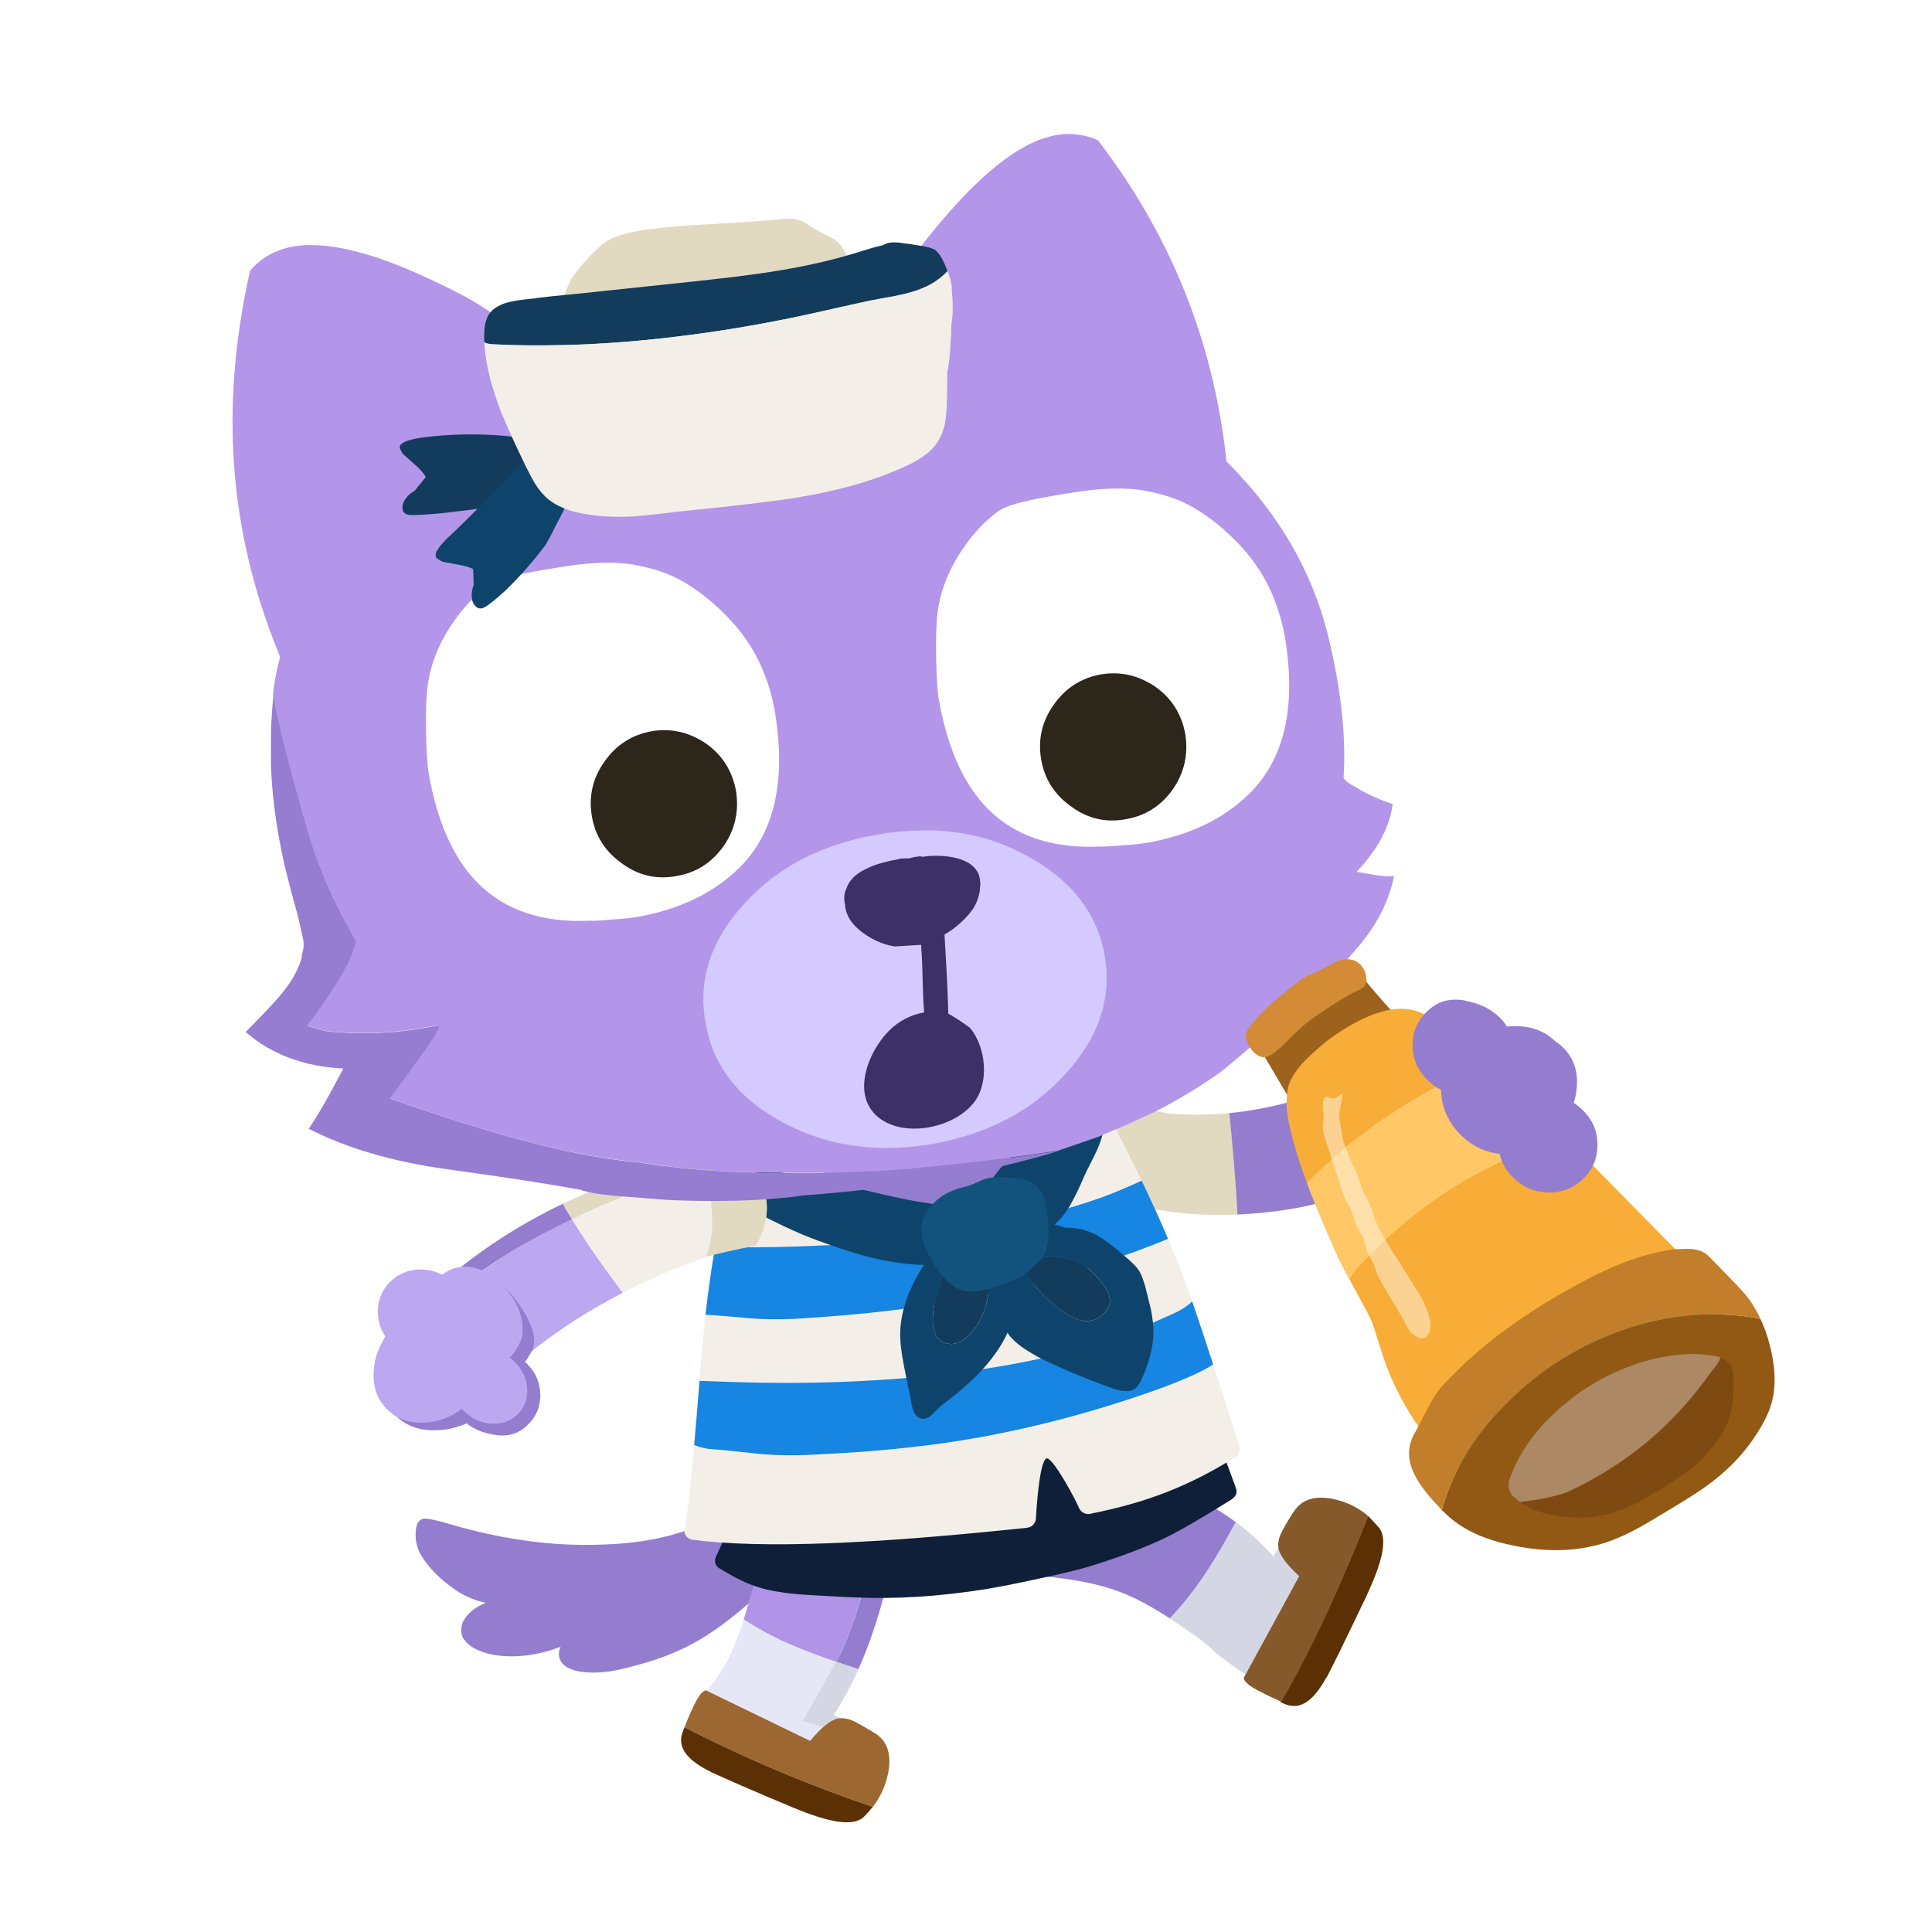 <svg fill="none" height="200" viewBox="0 0 200 200" width="200" xmlns="http://www.w3.org/2000/svg" xmlns:xlink="http://www.w3.org/1999/xlink"><rect x="0" y="0" width="200" height="200" fill="#333333" stroke="none"/><clipPath id="a"><path d="m0 0h200v200h-200z"/></clipPath><g clip-path="url(#a)"><path d="m0 0h200v200h-200z" fill="#fff"/><path d="m75.422 156.358c1.507-1.197 2.788-2.121 3.771-2.733 1.847-1.123 3.219-1.311 4.115-.575.792.664.922 1.862.405 3.606-.245.812-.769 2.03-1.589 3.626-1.432 2.833-4.159 5.666-8.165 8.484-2.059 1.438-4.359 2.538-6.935 3.298-1.476.445-2.644.735-3.505.888-1.363.235-2.555.254-3.557.078-1.234-.236-1.947-.753-2.081-1.565-.064-.366-.012-.696.157-.993-1.161.448-2.338.75-3.577.903-1.278.141-2.467.115-3.55-.103-1.2-.251-2.058-.665-2.612-1.233l-.17-.222c-.165-.146-.275-.352-.331-.621-.055-.309-.081-.615-.003-.913.008-.058.036-.157.083-.271.021-.09.053-.17.122-.251.404-.75 1.155-1.37 2.291-1.844-1.265-.257-2.452-.793-3.52-1.6-1.081-.785-1.961-1.628-2.627-2.513-.888-1.153-1.121-1.956-1.123-3.014.021-.873.233-1.608 1.058-1.587.549.049 1.235.215 2.346.531 1.885.567 3.728 1.002 5.528 1.35 3.958.74 7.471.972 11.082.781 2.26-.092 4.384-.412 6.39-.934 2.224-.593 4.191-1.449 6.01-2.519l-.006-.035-.013-.018z" fill="#947dcf"/><path d="m120.981 115.277c-1.132-.174-4.626-1.045-6.672-1.668-2.697 1.733-4.092 4.037-3.946 7.024.045.642.138 1.297.329 2.004 1.55.623 5.081 1.672 6.688 2.082 0 0-.006.001-.01.002 0 .006 0 .012.004.017 3.508.844 7.129 1.165 10.739.989-.186-3.563-.51-7.037-.84-10.502-2.062.195-4.166.218-6.289.05z" fill="#e1dac1"/><path d="m146.941 113.799c-1.128-2.197-3.624-3.311-6.461-3.075-2.263 2.312-8.292 4.036-13.216 4.5.329 3.466.653 6.941.84 10.504 6.72-.323 13.914-1.818 18.405-6.816.883-1.751 1.549-2.948.432-5.113z" fill="#947dcf"/><path d="m151.115 115.545c.251-1.611-.043-3.092-.865-4.447-.831-1.372-1.95-2.285-3.378-2.664-1.44-.413-2.591-.352-3.459.204-.358.224-.744.511-1.093.885-.201.192-.488.484-.838.888-.72.726-.931 1.931-.549 3.612.302 1.346.796 2.588 1.5 3.677 1.084 1.688 2.406 2.481 3.928 2.403.916-.048 1.788-.346 2.569-.92 1.198-.879 1.92-2.108 2.196-3.642 0 0-.005.004-.009.005z" fill="#947dcf"/><path d="m148.37 119.6c1.695-1.123 2.683-2.404 3.007-3.887.315-1.506.094-2.847-.625-4.038-.735-1.205-1.761-1.949-3.125-2.233-1.364-.283-2.654-.037-3.843.761-.801.539-1.419 1.189-1.874 1.989-.878 2.253-.381 4.582 1.565 6.998 1.551 1.379 3.209 1.527 4.904.405 0 0-.005.004-.009.005z" fill="#947dcf"/><path d="m78.195 163.503c.49-1.637.893-3.286 1.204-4.966.168-.857.296-1.713.412-2.579.084-.602-.113-1.615.221-2.143.326-.528 1.408-.673 2.008-.799 1.466-.325 2.989-.384 4.482-.212 1.571.176 3.016.585 4.36 1.212-.099 4.05-.742 8.054-1.942 12.006-.541 1.77-1.178 3.484-1.902 5.138-.139.254-.299.56-.475.879-3.276-1.1-6.517-2.372-9.575-4.395.44-1.4.812-2.818 1.204-4.133z" fill="#b194e8"/><path d="m72.325 176.259c.637-.88 1.282-1.764 1.925-2.645 1.259-1.731 2.075-3.838 2.738-5.964 3.057 2.025 6.298 3.294 9.573 4.394-1.251 2.268-3.236 5.692-3.476 6.164 1.954.489 6.085 1.642 7.282 3.82-.029.497-.113 1.034-.274 1.623-.324 1.217-.984 2.083-1.96 2.616-.673.349-1.458.454-2.385.314-.692-.09-1.499-.34-2.418-.74-2.469-1.051-4.732-2.36-6.801-3.933-1.511-1.144-2.868-2.381-4.061-3.739-.159-.233-.27-.458-.345-.652-.19-.444-.127-.864.182-1.266l.02-.003-.001.008z" fill="#e5e7f6"/><path d="m86.565 172.041c.771.257 1.531.507 2.3.752.783-1.742 1.477-3.655 2.102-5.726 1.192-3.95 1.776-7.953 1.747-11.986-.592-.405-1.191-.762-1.819-1.065-.099 4.05-.742 8.055-1.942 12.006-.541 1.771-1.178 3.485-1.911 5.141-.139.253-.299.56-.477.87l.008.001-.007.007zm.474-.848c-.106.238-.222.478-.318.706.115-.24.223-.469.318-.706z" fill="#947dcf"/><path d="m88.868 172.795c-.774 1.74-1.635 3.326-2.565 4.747-.06-.008-.06-.008 0 0 1.673.76 3.326 1.12 3.916 3.097.115.403.166.866.133 1.374-1.199-2.187-5.33-3.339-7.282-3.82.249-.474 2.234-3.898 3.476-6.165.77.257 1.539.505 2.299.752l.008.001.012.013z" fill="#d4d6e3"/><path d="m73.551 183.4.036.041c1.871.847 3.798 1.691 5.789 2.531l2.788 1.176c1.875.77 3.357 1.237 4.511 1.417 1.308.198 2.214.031 2.744-.477.343-.341.65-.704.936-1.053-6.714-2.265-13.211-5.017-19.493-8.235-.208.484-.297.822-.333 1.03-.196 1.306.815 2.5 3.022 3.573z" fill="#5b3004"/><path d="m90.552 179.413c-.647-.412-2.057-1.241-2.483-1.369-.49-.179-.971-.216-1.353-.134l-.008-.001c-.777.181-1.715.955-2.846 2.307l-10.788-5.234c-.358.068-.747.552-1.204 1.483-.295.635-.604 1.292-.857 1.944-.058.144-.107.285-.149.397 6.306 3.234 12.779 5.971 19.493 8.237.845-1.082 1.351-2.289 1.608-3.615.325-1.907-.134-3.245-1.412-4.018z" fill="#9c6730"/><path d="m127.919 157.554c1.445 1.072 2.781 2.295 3.883 3.56.259-.484 2.141-3.227 2.675-3.6 1.02-.718 2.956-.69 4.087-.476 2.268.429 2.947 2.859 2.622 5.032-.228 1.442-6.927 12.909-7.212 13.012-1.009.376-3.776-.935-5.426-2.003-.593-.373-1.427-.994-2.516-1.849-.001.009-.327-.272-.462-.368.001-.008.019-.017.028-.027-.172-.153-.405-.357-.697-.599-.814-.668-1.351-1.068-1.589-1.169-.762-.555-1.501-1.074-2.211-1.532 2.819-2.891 4.925-6.425 6.825-9.968l-.019-.003.009-.007z" fill="#d4d6e3"/><path d="m102.932 156.517c.089-.937.349-1.773.765-2.502.584-1.004 1.345-1.73 2.264-2.201 2.193-.429 4.402-.421 6.599.063 3.829.788 6.531 1.296 10.271 2.786 1.719.691 3.481 1.706 5.088 2.902-1.9 3.544-4.015 7.067-6.827 9.966-1.912-1.252-3.659-2.176-5.204-2.757-2.52-.94-5.749-1.511-9.712-1.707-.038-.002-.074-.029-.109-.059-.028-.02-.073-.04-.12-.068-.741-.416-1.354-.957-1.832-1.651-.472-.666-.818-1.43-1.014-2.263-.195-.815-.24-1.643-.146-2.487l-.009-.001-.017-.019z" fill="#947dcf"/><path d="m100.086 111.613c1.428-.116 2.598-.124 3.57-.025 1.612.136 3.003.583 4.163 1.313.59.401 1.191.969 1.769 1.653.376.497.826 1.149 1.338 1.976.119.239.265.491.439.762.714 1.262 1.428 2.553 2.111 3.878.163.36.34.732.528 1.109.218.555.474 1.119.745 1.672.082.249.174.479.322.739.431 1.015.805 2.065 1.207 3.128.311.829.608 1.715.915 2.609.089.35.204.726.344 1.13.168.699.354 1.414.555 2.159.216.89.45 1.79.681 2.738.11.524.209 1.046.373 1.607.192 1.035.352 1.987.493 2.92.302 2.087.431 3.923.429 5.534-.023.646-.044 1.256-.109 1.863-.274 2.376-.884 4.443-1.885 6.249-1.26 2.125-3.064 3.932-5.455 5.465-2.221 1.382-4.759 2.457-7.633 3.225-.709.168-1.361.31-1.989.46-.496.056-.981.141-1.46.216-.274.029-.513.085-.751.112-1.172.125-2.29.198-3.384.224-2.676.038-5.221-.264-7.618-.909-.931-.241-1.789-.535-2.607-.87-.81-.338-1.592-.699-2.318-1.079-.753-.409-1.443-.814-2.055-1.252-.939-.614-1.753-1.28-2.479-1.959-1.124-1.03-2.035-2.108-2.771-3.27-.996-1.581-1.738-3.364-2.198-5.355-.082-.312-.168-.634-.205-.927-.121-.441-.199-.871-.221-1.302-.04-.12-.057-.228-.06-.329l.006-.218c-.042-.084-.049-.157-.039-.212-.056-.514-.11-1.041-.126-1.597-.015-.12-.029-.247-.024-.375-.041-.394-.046-.804-.032-1.23-.032-.138-.035-.265-.005-.409-.028-.211-.03-.429-.005-.627-.019-1.332.032-2.786.123-4.405l.291-7.166c.079-2.292.239-4.009.468-5.104.041-.4.137-.768.249-1.12.305-1.393.772-2.58 1.401-3.57.371-.679.859-1.318 1.444-1.91.895-1.065 1.957-1.993 3.247-2.807 2.167-1.439 4.88-2.533 8.155-3.291.295-.082.57-.155.892-.206.175-.038.349-.088.533-.109.359-.06.718-.131 1.094-.191.339-.054.698-.133 1.054-.165.221-.047.441-.066.642-.107l1.504-.188c.13-.031.294-.054.439-.049.944-.132 1.927-.245 3.004-.309.312-.035.623-.051.922-.051l-.017-.019-.007-.029z" fill="#b194e8"/><path d="m137.279 173.704.046-.036c.94-1.828 1.871-3.722 2.794-5.661l1.304-2.718c.856-1.831 1.4-3.299 1.635-4.435.258-1.293.14-2.209-.344-2.753-.334-.354-.771-.873-1.098-1.17-2.583 6.59-5.539 13.153-9.076 19.266.475.229.808.334 1.021.367 1.295.258 2.54-.705 3.724-2.887l-.002.019-.007.01z" fill="#5b3004"/><path d="m141.62 156.931c-1.04-.89-2.223-1.45-3.555-1.746-1.896-.397-3.252.003-4.094 1.239-.503.707-1.29 2.116-1.427 2.462-.202.477-.266.947-.196 1.351l-.008-.001c.136.77.863 1.743 2.158 2.924l-5.752 10.548c.053.365.524.779 1.429 1.266.622.319 1.271.655 1.915.937.137.06.467.229.579.224l-.001.008c3.537-6.138 6.379-12.615 8.954-19.211z" fill="#855929"/><path d="m80.754 142.566c-1.578 6.329-3.825 12.548-6.66 18.63-.087.215-.123.428-.025.684.081.193.215.386.469.512 1.127.683 2.128 1.23 2.93 1.543.979.39 2.074.723 3.319.871.775.159 2.012.261 3.719.351 1.885.122 3.115.169 3.706.196 4.334.216 8.973-.063 13.956-.865 1.205-.207 2.97-.537 5.295-1.052 2.562-.534 4.262-.968 5.168-1.236 3.264-.989 5.886-2.008 7.872-2.939 1.598-.78 3.89-2.107 6.935-4.005.489-.328.681-.709.504-1.213-2.31-6.198-4.399-12.525-6.328-18.973-.08-.246-.285-.423-.53-.559-.307-.109-.604-.182-.884-.089-5.726 1.463-11.17 2.736-16.403 3.827-9.389 1.989-16.672 3.133-21.877 3.495-.238-.017-.462.057-.673.24-.211.182-.314.351-.455.573l-.017-.002-.018.011z" fill="#0f1f3a"/><path d="m112.945 156.695c-.252.071-.525.046-.76-.076-.252-.123-.405-.321-.503-.555-.357-.852-2.354-4.602-3.194-5.069-.836-.463-1.211 5.247-1.25 6.224-.007.228-.125.464-.318.66-.165.172-.391.255-.657.282-16.099 1.692-27.239 2.16-34.527 1.242-.291-.037-.525-.166-.696-.375-.154-.191-.223-.432-.169-.696.384-1.995.935-7.637 1.658-16.964.678-8.574 1.8-15.253 3.383-20.04.997-3.036 2.997-5.372 5.946-6.959 2.731-1.48 6.959-2.666 12.729-3.584 5.6-.879 10.041-.899 13.345-.062 3.302.837 5.677 2.608 7.121 5.29 3.608 6.781 6.428 13.113 8.464 18.996 1.275 3.717 2.857 8.632 4.789 14.731.1.198.074.393-.013.611-.079.219-.218.391-.444.516-4.872 3.04-9.247 4.688-14.892 5.821l-.002.017-.007-.01z" fill="#f3efe8"/><path d="m77.289 136.438c1.906.175 4.023.181 6.343.004 2.326-.179 6.355-.405 12.036-1.248 5.701-.845 11.652-2.242 17.776-4.229 1.495-.483 2.839-.949 4.044-1.388 1.301-.474 2.439-.919 3.423-1.334-.827-1.96-1.739-3.971-2.724-6.02-1.757.801-3.105 1.359-4.016 1.685-6.768 2.437-16.261 4.328-28.301 4.988-3.516.187-7.324.266-11.416.202-.145-.002-.284-.003-.42-.007-.382 2.134-.713 4.47-.997 7.008 1.089.06 2.505.177 4.257.337z" fill="#1785e2"/><path d="m78.095 150.45c1.895.212 4.007.259 6.324.127 2.323-.135 6.344-.284 12.025-1.017 5.703-.736 11.668-2.023 17.821-3.891 1.499-.457 2.854-.893 4.064-1.31 3.667-1.257 6.069-2.321 7.253-3.115-.766-2.355-1.454-4.435-2.07-6.231-.035-.1-.072-.2-.106-.299-.416.449-1.082.886-2.009 1.299-2.912 1.328-5.025 2.183-6.295 2.611-6.802 2.31-16.318 4.016-28.336 4.444-3.51.12-7.308.122-11.384-.021-1.217-.04-2.2-.076-2.967-.105-.197 2.51-.382 4.717-.553 6.643.536.215 1.111.382 1.73.426 1.118.075 2.616.227 4.506.439z" fill="#1785e2"/><path d="m87.78 111.643c1.305-.994 2.88-1.537 4.449-1.962 2.52-.683 5.109-1.102 7.71-1.248 3.556-.199 5.6.844 7.496 3.913 1.442 2.335 1.724 5.303 1.125 8.006-.938 4.228-3.675 8.661-8.39 8.692-.942.007-1.862-.258-2.763-.535-2.461-.753-4.888-1.616-7.274-2.58-1.286-.52-2.6-1.099-3.533-2.137-2.669-2.965-1.941-9.771 1.181-12.152z" fill="#947dcf"/><path d="m111.156 115.791c-.379.102-.751.194-1.123.28-.055.04-.12.071-.188.096-.704.344-1.359.723-2.003 1.143-1.273.861-2.305 1.644-3.226 2.52-.919.881-1.651 1.765-2.238 2.748-.725 1.215-.778 2.365-3.7 2.24-3.312-.153-6.64-1.043-9.611-1.713-2.939-.661-5.707-1.261-8.675-1.825-1.643-.305-3.962-1.143-5.651-1.111-5.131.076 1.836 4.589 3.373 5.255 2.128 1.079 4.21 2.162 6.658 3.039 3.299 1.169 6.12 2.197 10.28 2.466.332.021.678.001 1.019-.022 3.499-.228 6.535-1.039 9.614-2.155.035-.012.071-.027.106-.039.208-.076.408-.157.603-.238.054-.023.109-.044.163-.068.222-.097.435-.195.636-.298.914-.463 1.721-1.037 2.36-1.701.327-.321.817-.909 1.289-1.745.628-1.112 1.031-2.061 1.383-2.868.729-1.65 1.831-3.268 1.998-4.929.032-.334.009-.606-.058-.818-.297-.864-1.189-.722-3.014-.257z" fill="#0e446b"/><path d="m102.688 126.843c-.188-.264-.39-.428-.608-.492-.395-.116-.806.038-1.236.46-.125.146-.285.347-.482.595-.17.017-.335.038-.488.06-.568.03-1.139.255-1.713.67-.716.525-1.481 1.354-2.294 2.488-1.703 2.497-2.597 4.925-2.679 7.286-.017.979.118 2.168.404 3.567.155.753.389 1.912.705 3.486.104.637.219 1.06.348 1.267.263.484.618.698 1.064.638.225-.03.437-.136.642-.317.046-.03.219-.201.522-.508.206-.231.614-.578 1.226-1.044 2.174-1.642 3.843-3.299 5.002-4.966.483-.676.883-1.368 1.199-2.073.137.227.297.435.486.616.576.634 1.58 1.323 3.009 2.068 2.388 1.165 4.904 2.21 7.552 3.132.941.3 1.637.312 2.093.03.241-.153.492-.495.754-1.026.785-1.791 1.189-3.386 1.21-4.781.006-.71-.078-1.515-.253-2.421-.107-.461-.305-1.253-.588-2.375-.218-.76-.424-1.296-.623-1.613-.247-.398-.653-.834-1.214-1.301-1.003-.873-1.803-1.519-2.404-1.938-.92-.634-1.84-1.025-2.758-1.174-.404-.053-.817-.078-1.241-.077-.213-.081-.431-.145-.656-.197l-1.489-.433c-.563-.18-1.048-.27-1.455-.276-.595.021-1.182.222-1.76.603-.405.235-.674.483-.811.739-.064.121-.12.295-.161.522-.37-.219-.628-.403-.778-.557-.052-.034-.224-.253-.52-.654zm-4.032 3.462c.055-.06.592-.619 1.604-1.679.807.51 1.393 1.344 1.761 2.499.495 1.574.413 3.182-.249 4.824-.394.984-.925 1.779-1.594 2.386-.82.743-1.628.966-2.421.67-.878-.329-1.273-1.258-1.181-2.79.072-1.232.399-2.579.987-4.041.287-.718.653-1.339 1.093-1.869zm9.165 3.565c-1.21-1.292-2.037-2.546-2.478-3.761.683.044 1.422.031 2.219-.045 1.468-.081 2.748.079 3.842.49.682.253 1.451.856 2.31 1.806 1.025 1.142 1.387 2.092 1.081 2.85-.203.505-.58.914-1.129 1.226-.676.38-1.367.435-2.075.17-1.176-.44-2.433-1.352-3.77-2.739z" fill="#0e446b"/><path d="m105.339 130.108c.441 1.214 1.268 2.467 2.478 3.759 1.334 1.386 2.591 2.298 3.77 2.739.71.265 1.402.207 2.074-.17.548-.312.926-.722 1.129-1.227.303-.757-.055-1.709-1.081-2.848-.859-.95-1.628-1.553-2.31-1.806-1.091-.407-2.373-.571-3.841-.49-.797.073-1.536.089-2.219.045zm-5.079-1.483c-1.012 1.059-1.546 1.619-1.604 1.679-.441.53-.804 1.154-1.093 1.868-.588 1.461-.915 2.808-.987 4.04-.092 1.531.3 2.463 1.181 2.789.796.296 1.601.073 2.421-.67.669-.607 1.2-1.402 1.594-2.385.659-1.642.741-3.25.249-4.823-.368-1.155-.954-1.988-1.761-2.498z" fill="#133b5b"/><path d="m108.52 128.018c.018-.46.017-.899-.003-1.318-.022-.199-.037-.402-.049-.61-.064-.876-.183-1.562-.361-2.061-.301-.752-.746-1.296-1.332-1.635-.403-.229-1.026-.379-1.873-.456-.401-.049-.875-.074-1.422-.075-.619-.007-1.118.054-1.498.183-.695.237-1.205.594-1.929.766-1.031.243-2.098.611-2.931 1.3-.41.341-.749.753-1.087 1.162-.607.738-.738 1.885-.576 2.781.093.524.296 1.087.608 1.69.684 1.361 1.407 2.369 2.172 3.028.464.423.966.701 1.502.835.412.098.942.116 1.593.052.783-.141 1.793-.452 3.029-.935.678-.234 1.193-.461 1.543-.678.391-.26.822-.632 1.296-1.116.4-.351.695-.679.877-.988.227-.429.375-1.07.445-1.922z" fill="#11537c"/><path d="m73.076 130.147c.463-1.367.654-2.545.62-3.548s-.082-1.678-.103-1.968c-.024-.331-.275-1.102-.707-2.383-.396-.258-1.737-.144-4.074.394-2.313.531-5.13 1.541-8.452 3.037-.395.181-.778.36-1.156.541 1.585 2.606 3.392 5.12 5.26 7.609 2.702-1.39 5.573-2.62 8.609-3.685z" fill="#f3efe8"/><path d="m59.209 126.223c-2.789 1.327-5.189 2.652-7.21 3.931-2.263 1.468-4.212 2.865-5.818 4.215 1.172 2.306 2.37 3.946 3.637 4.972 1.383 1.036 2.88 1.412 4.526 1.097 3.058-2.512 6.435-4.711 10.124-6.607-1.869-2.488-3.675-5.003-5.26-7.608z" fill="#bca8f0"/><path d="m45.794 132.744.368 1.626c1.605-1.35 3.555-2.77 5.842-4.227 2.017-1.276 4.414-2.571 7.208-3.92-.324-.534-.638-1.073-.942-1.613-4.476 2.127-8.639 4.834-12.476 8.134z" fill="#947dcf"/><path d="m68.835 122.591c2.337-.538 3.689-.656 4.073-.394.433 1.301.695 2.095.707 2.382.01.287.058.97.099 1.976.034 1.003-.149 2.185-.62 3.547 1.171-.315 2.888-.702 5.162-1.164 1.623-2.835 1.505-5.513-.301-7.993-.402-.53-.854-1.045-1.392-1.562-1.651.183-3.276.467-4.868.774l-.001.009c-4.753.963-9.228 2.448-13.43 4.445.306.543.618 1.081.942 1.613.387-.188.78-.374 1.184-.563 3.31-1.539 6.131-2.559 8.444-3.07z" fill="#e1dac1"/><path d="m43.496 136.806c.122 1.633.783 3.039 1.974 4.245 1.187 1.234 2.623 1.907 4.238 2.025 1.64.134 2.862-.157 3.64-.879.334-.292.661-.658.932-1.09.163-.222.398-.589.662-1.052.576-.865.463-2.091-.381-3.667-.669-1.267-1.514-2.378-2.553-3.319-1.575-1.446-3.151-1.97-4.682-1.614-.938.211-1.753.664-2.423 1.369-1.017 1.073-1.48 2.42-1.4 3.966z" fill="#947dcf"/><path d="m45.708 134.957c-1.883.016-3.47.688-4.736 2.001-1.268 1.289-1.887 2.862-1.904 4.681-.002 1.832.518 3.363 1.585 4.595 1.097 1.236 2.531 1.859 4.342 1.825 1.821-.01 3.496-.587 5.07-1.758 1.586-1.157 2.391-2.644 2.451-4.491.003-1.862-.665-3.493-2.009-4.834-1.315-1.318-2.915-1.981-4.789-2.012l-.018-.008z" fill="#947dcf"/><path d="m51.202 148.54c1.357.207 2.478-.106 3.353-.969.92-.842 1.377-1.888 1.379-3.138-.005-1.24-.443-2.312-1.359-3.231-.907-.915-2.002-1.384-3.277-1.407-1.265-.019-2.35.402-3.247 1.265-.859.867-1.318 1.865-1.364 2.984-.039 1.153.355 2.132 1.217 2.949.87.838 1.959 1.348 3.294 1.536z" fill="#947dcf"/><g fill="#bca8f0"><path d="m40.456 139.002c.896.9 1.948 1.372 3.197 1.403 1.273.022 2.361-.359 3.242-1.207.923-.851 1.377-1.889 1.379-3.139.006-1.238-.439-2.3-1.351-3.227-.915-.919-1.994-1.381-3.281-1.419-1.257-.015-2.35.403-3.247 1.265-.859.868-1.305 1.932-1.28 3.171.021 1.228.444 2.282 1.341 3.153z"/><path d="m45.296 135.143c-1.72.174-3.232.918-4.516 2.222-1.26 1.294-1.958 2.765-2.084 4.435-.138 1.675.312 3.034 1.357 4.076 1.059 1.06 2.427 1.504 4.062 1.383 1.669-.125 3.145-.806 4.44-2.064 1.326-1.285 2.078-2.763 2.285-4.459.169-1.701-.288-3.114-1.384-4.208-1.09-1.081-2.492-1.54-4.162-1.385z"/><path d="m45.385 132.31c-1.468 1.409-2.202 2.841-2.183 4.362.031 1.535.575 2.842 1.619 3.884 1.066 1.072 2.344 1.63 3.863 1.642 1.531.029 2.837-.459 3.907-1.492.72-.684 1.199-1.461 1.452-2.332.338-2.395-.829-4.569-3.489-6.574-1.989-1.036-3.717-.885-5.179.505l.008.002z"/><path d="m47.663 140.595c-.708.7-1.032 1.592-.968 2.666.056 1.042.5 1.984 1.29 2.769.805.801 1.734 1.255 2.801 1.337 1.09.074 2.014-.203 2.738-.895.736-.699 1.1-1.583 1.053-2.652-.048-1.066-.469-2.011-1.286-2.827-.828-.821-1.765-1.256-2.866-1.346-1.083-.062-1.973.278-2.755.938l.008.001-.012.007z"/></g><path d="m107.849 14.392c.906-.33 1.788-.51 2.614-.52.939-.015 1.856.135 2.728.457l.473.207c14.214 18.509 17.376 41.371 9.506 68.613l-.861.262-46.765.161c1.933-16.676 5.236-30.016 9.899-40.017 4.138-8.893 7.31-14.745 9.51-17.57 2.185-2.808 4.151-5.072 5.928-6.793 2.124-2.071 4.095-3.521 5.917-4.382.339-.166.646-.282.905-.381l.131-.041z" fill="#b396ea"/><path d="m28.501 26.088c.773-.366 1.653-.586 2.608-.654l.143-.039c.283-.025.608-.028.984-.025 1.981-.005 4.382.479 7.2 1.434 2.356.824 5.091 2.041 8.216 3.635 3.228 1.653 8.559 5.604 15.997 11.871 8.432 7.099 17.011 17.804 25.76 32.053l-42.453 19.761c-.303.081-.602.113-.89.12-19.874-22.595-25.3-43.371-20.183-66.208l.369-.41c.672-.681 1.42-1.194 2.247-1.554l.003.015z" fill="#b396ea"/><path d="m28.051 75.789c.032-1.131.122-2.436.254-3.9.417 2.354 1.225 5.674 2.417 9.995 1.041 3.872 1.85 6.505 2.458 7.907.397 1.099.957 2.408 1.721 3.956.733 1.467 1.401 2.694 1.978 3.665-.258 1.399-1.182 3.267-2.797 5.626-.77 1.207-1.531 2.262-2.279 3.166 1.067.343 1.778.521 2.151.566 3.759.389 7.561.186 11.373-.626l.175.176c-.057.513-1.758 2.968-5.101 7.404 11.046 3.905 19.59 6.11 25.659 6.587 4.239.721 9.111 1.092 14.63 1.115 5.497.094 10.617-.108 15.41-.597 4.337-.421 8.821-.98 13.466-1.682l-.94.293c-1.95.562-4.02 1.094-6.214 1.578l-5.357 1.062c-4.386.763-9.054 1.317-14.015 1.68l-.718.109c-3.634.447-8.016.572-13.129.354l-5.429-.423c-1.689-.147-2.919-.348-3.677-.638-3.803-.686-8.354-1.373-13.645-2.103-5.645-.76-10.486-2.161-14.492-4.209.812-1.146 2.021-3.227 3.589-6.233-4.064-.208-7.434-1.462-10.11-3.78 1.534-1.558 2.66-2.737 3.357-3.53 1.268-1.452 2.078-2.832 2.437-4.128l.038-.409c.16-.494.213-.923.153-1.317s-.261-1.305-.604-2.729c-.708-2.528-1.195-4.454-1.491-5.771-.769-3.611-1.194-6.92-1.273-9.917l.004-3.223-.002-.017z" fill="#967dd1"/><path d="m42.83 45.968c5.128-4.737 10.557-8.241 16.282-10.532 9.392-3.635 18.18-5.279 26.365-4.92 8.047.331 16.791 2.636 26.203 6.888 6.719 3.048 12.288 6.992 16.709 11.849 4.802 5.185 7.927 11.075 9.356 17.661 1.159 5.113 1.6 9.646 1.339 13.615.142.282.591.617 1.387 1.034.974.608 2.207 1.178 3.698 1.674-.299 2.362-1.552 4.699-3.725 7.009 2.503.478 3.79.602 3.886.353-.541 2.751-1.873 5.335-4.016 7.741-2.203 2.55-4.175 4.542-5.892 5.994-1.735 1.554-3.355 2.874-4.876 3.958l-.738.648c-.842.716-1.611 1.369-2.313 1.928-2.077 1.506-4.383 2.912-6.94 4.222l-2.853 1.32c-1.022.421-2.059.849-3.107 1.308l-4.074 1.404c-4.647.702-9.145 1.264-13.465 1.679-4.776.487-9.912.692-15.409.597-5.518-.022-10.39-.394-14.629-1.115-6.069-.477-14.627-2.661-25.658-6.586 3.339-4.433 5.04-6.905 5.1-7.401l-.175-.175c-3.812.811-7.6 1.014-11.372.625-.373-.045-1.086-.239-2.151-.565.75-.902 1.509-1.956 2.279-3.166 1.616-2.358 2.554-4.23 2.797-5.625-.577-.971-1.228-2.198-1.978-3.665-.744-1.533-1.324-2.857-1.721-3.955-.608-1.402-1.415-4.035-2.458-7.906-1.192-4.32-2.002-7.638-2.419-9.995.29-2.881 1.315-6.292 3.048-10.215 2.476-5.661 6.297-10.889 11.482-15.7l.034.012z" fill="#b396ea"/><path d="m80.923 116.131c-4.568-2.482-7.197-5.931-7.906-10.374-.77-4.402.605-8.486 4.092-12.269 3.467-3.796 8.1-6.159 13.873-7.114.632-.13 1.268-.208 1.879-.252 5.001-.553 9.506.278 13.506 2.511 4.568 2.485 7.226 5.91 7.999 10.326.741 4.439-.646 8.543-4.183 12.335-3.502 3.801-8.097 6.174-13.818 7.155-.602.09-1.222.185-1.83.244-4.972.515-9.514-.328-13.611-2.561z" fill="#d4caff"/><path d="m97.137 62.895c.369-2.222 1.3-4.376 2.79-6.447 1.035-1.449 2.175-2.628 3.423-3.54.619-.43 1.842-.832 3.654-1.206 1.148-.241 2.708-.508 4.697-.81 2.707-.393 4.97-.415 6.748-.111 1.336.252 2.467.567 3.387.931 1.578.636 3.144 1.641 4.727 2.998 1.801 1.576 3.23 3.24 4.243 5.016 1.24 2.18 2.041 4.643 2.383 7.397.872 6.549-.385 11.54-3.763 14.938-2.682 2.687-6.275 4.421-10.774 5.203-.554.085-1.375.175-2.497.243-1.135.103-1.895.15-2.282.125-4.965.23-8.86-1.097-11.671-3.963-2.494-2.543-4.179-6.368-5.054-11.475-.109-.74-.197-2.103-.24-4.094-.04-2.395.039-4.119.226-5.204z" fill="#fff"/><path d="m109.101 72.932c1.198-1.709 2.81-2.74 4.852-3.116 2.016-.339 3.895.084 5.656 1.279 1.695 1.206 2.722 2.846 3.1 4.937.312 2.102-.123 3.997-1.317 5.706-1.23 1.714-2.844 2.728-4.86 3.067-2.045.376-3.907-.047-5.607-1.285-1.75-1.23-2.808-2.868-3.15-4.929-.341-2.065.097-3.942 1.326-5.657z" fill="#2d261a"/><path d="m44.332 70.574c.369-2.222 1.3-4.376 2.79-6.447 1.035-1.448 2.175-2.628 3.423-3.539.62-.43 1.842-.832 3.654-1.206 1.149-.241 2.708-.508 4.697-.81 2.707-.393 4.97-.415 6.748-.111 1.336.252 2.467.567 3.388.931 1.577.636 3.143 1.641 4.726 2.997 1.801 1.576 3.23 3.24 4.244 5.016 1.24 2.18 2.041 4.643 2.383 7.397.872 6.548-.385 11.54-3.763 14.938-2.682 2.687-6.275 4.421-10.774 5.203-.554.085-1.375.175-2.497.243-1.134.103-1.894.15-2.282.125-4.964.23-8.86-1.097-11.671-3.963-2.494-2.543-4.179-6.368-5.054-11.475-.109-.74-.197-2.103-.24-4.094-.04-2.395.039-4.119.226-5.204z" fill="#fff"/><path d="m62.593 78.817c1.197-1.709 2.809-2.74 4.851-3.117 2.016-.339 3.895.084 5.656 1.28 1.695 1.206 2.722 2.846 3.1 4.937.312 2.101-.123 3.997-1.318 5.706-1.229 1.714-2.844 2.728-4.859 3.067-2.045.376-3.908-.047-5.608-1.285-1.749-1.23-2.808-2.868-3.149-4.929-.341-2.064.096-3.942 1.325-5.657z" fill="#2d261a"/><path d="m92.041 106.691c1.031-1.023 2.317-1.669 3.625-1.883-.231-3.183-.084-3.816-.315-6.999l-2.725.167c-.983-.149-1.937-.52-2.86-1.114-.886-.564-1.514-1.181-1.891-1.855-.255-.472-.391-.953-.409-1.448-.033-.097-.052-.198-.055-.299-.051-.472.014-.879.193-1.223.258-.856.921-1.542 1.992-2.059.562-.29 1.195-.524 1.898-.701.048-.026.106-.037.173-.03.044-.041.099-.061.169-.057.212-.055.433-.105.667-.146.115-.022.24-.044.373-.066.078-.03.169-.057.269-.072.033-.007.076-.015.124-.022.234-.025.533-.034.89-.029.272-.1.569-.161.888-.186.112-.037.258-.029.44.024 1.233-.169 2.393-.129 3.478.124 1.214.299 1.996.863 2.35 1.694.107.307.164.677.17 1.104-.037.179-.053.37-.05.576-.087.565-.278 1.124-.572 1.676-.492.792-1.241 1.573-2.249 2.337-.287.199-.568.379-.847.547.001.025.01.043.011.067.172 3.166.281 4.426.387 7.992.002.052-.003.098-.005.147.003-.111 2.137 1.298 2.318 1.523 1.564 1.961 1.927 5.456.445 7.516-1.969 2.734-7.199 3.866-9.941 1.714-2.95-2.313-1.091-6.888 1.057-9.017z" fill="#3b3068"/><path d="m57.517 46.783c-.252-.248-.673-.401-1.263-.458-.063-.008-.143-.013-.24-.017.057-.007.103-.02.144-.037.093-.047.158-.117.195-.212.038-.101.027-.187-.031-.256-.046-.053-.146-.1-.295-.136-3.894-.763-7.878-.903-11.956-.422-.969.112-1.7.283-2.196.509-.298.149-.465.312-.494.49-.024.142.028.278.153.406.004.138.11.291.311.463l1.045.927c.572.491.954.921 1.152 1.288.011.021.022.042.03.066-.125.143-.255.305-.387.484-.263.301-.515.61-.758.931l-.011-.002c-.458.259-.817.61-1.075 1.055-.13.229-.192.462-.181.698-.004.262.09.462.279.598.151.103.384.156.702.158.225.007.716-.011 1.475-.055.868-.066 1.368-.108 1.498-.121l4.522-.543c.799-.159 1.558-.329 2.271-.508l2.737-.657c.578-.126 1.012-.269 1.306-.423.585-.293 1.018-.76 1.302-1.403.281-.61.354-1.232.223-1.873-.071-.415-.225-.731-.462-.949zm-12.452 2.877s.004-.008.012-.007l.011.001s-.017.003-.023.005z" fill="#133b5b"/><path d="m56.506 46.675c-.314.035-.624.244-.94.617-.036.04-.076.093-.123.155.019-.042.03-.083.035-.121.006-.091-.021-.179-.083-.263-.064-.087-.139-.133-.22-.135-.064 0-.145.04-.242.12-2.297 2.287-6.172 6.427-8.599 8.636-.557.546-.941 1.008-1.141 1.407-.114.251-.129.453-.043.61.07.124.185.211.351.258.086.109.252.184.498.227.43.087.863.171 1.299.247.703.114 1.242.256 1.611.442.021.011.042.022.062.036.002.174.013.368.031.578.002.369.012.743.029 1.12 0 0-.006.002-.009.004-.177.436-.234.896-.164 1.383.037.248.129.467.277.654.154.213.345.327.572.34.181.007.395-.072.639-.233.176-.111.544-.383 1.089-.832.611-.53.945-.848 1.032-.932 1.437-1.408 2.76-2.917 3.963-4.518.389-.646.726-1.279 1.013-1.897.6-1.086 1.147-2.201 1.648-3.339.2-.508.308-.925.33-1.241.056-.622-.115-1.235-.504-1.828-.366-.571-.845-.988-1.423-1.267-.369-.191-.697-.264-.979-.222zm-6.673 11.932s.001-.008.002-.014c0 0 .006-.002.009-.004-.004.008-.007.013-.011.018z" fill="#0e446b"/><path d="m86.713 25.052c-.234-.215-.601-.441-1.095-.676-.658-.326-1.047-.53-1.165-.607-.21-.12-.506-.312-.889-.582-.348-.218-.669-.366-.957-.449-.274-.086-.59-.118-.947-.098-.091-.012-.182-.015-.275-.011-.214.011-.46.035-.739.078-1.206.129-3.603.296-7.193.495-2.192.116-4.06.267-5.6.459-.558.062-1.069.13-1.534.206-1.425.226-2.498.537-3.215.933-.673.368-1.477 1.075-2.417 2.116-.728.825-1.235 1.461-1.52 1.914-.237.403-.508 1.044-.806 1.92-.188.521-.341 1.007-.459 1.459-.18.116-.336.242-.476.374l.77 3.883c.119.049.259.092.419.124.332.065.625.02.886-.137.096-.049.177-.12.243-.212.399.111.788.206 1.174.286 1.167.191 2.034.365 2.603.522 1.224.396 2.152.64 2.782.73.515.072 1.373.083 2.567.028 2.322-.149 4.058-.301 5.207-.46.702-.099 2.052-.327 4.053-.685 2.678-.483 4.827-.671 6.442-.562.871.06 1.48.08 1.826.058.669-.061 1.162-.263 1.477-.6.2-.206.328-.461.388-.766.068.034.153.065.25.091.559.184 1.048.158 1.466-.072.546-.312.786-.91.724-1.802-.011-.169-.028-.339-.051-.507-.224-1.254-.478-2.17-.768-2.748-.181-.367-.505-.857-.969-1.471-.501-.672-.845-1.161-1.028-1.464-.109-.193-.279-.492-.502-.901-.211-.371-.435-.663-.667-.872z" fill="#e1dac1"/><path d="m71.885 34.609c4.028-.537 8.145-1.266 12.335-2.192 3.191-.712 5.151-1.162 5.892-1.306 2.822-.556 5.912-.795 7.97-3.046-.074-.202-.16-.418-.255-.651-.338-.787-.696-1.311-1.078-1.573-.252-.142-.707-.273-1.361-.389l-.706-.106c-.339-.075-.698-.127-1.074-.15l-.032-.01c-.535-.092-.978-.118-1.332-.078-.04.003-.079.009-.122.012-.26.047-.509.138-.742.27-.269.069-.562.139-.882.212-.14.043-.933.284-2.38.723-2.463.734-5.261 1.344-8.392 1.829-1.923.301-4.74.648-8.453 1.039l-12.036 1.273c-1.423.123-2.654.251-3.699.389-.018.012-.053.021-.101.026l-.84.081c-.966.109-1.709.242-2.231.395-.767.25-1.337.617-1.705 1.109-.377.538-.56 1.355-.541 2.453.003.171.011.342.019.514.278.159.628.188.956.205 6.944.339 13.878-.1 20.792-1.026z" fill="#133b5b"/><path d="m98.488 29.392c-.055-.323-.187-.765-.398-1.329-2.059 2.252-5.147 2.492-7.972 3.048-.742.147-2.705.597-5.893 1.308-4.191.927-8.306 1.657-12.337 2.194-6.915.926-13.85 1.366-20.795 1.028-.327-.017-.678-.046-.956-.205.072 1.388.334 2.864.787 4.436.193.637.405 1.28.629 1.933.557 1.52 1.502 3.642 2.826 6.364.421.86.764 1.503 1.029 1.928.425.676.89 1.22 1.403 1.627.84.665 1.977 1.143 3.409 1.423 1.569.315 3.359.419 5.375.308.84-.059 2.615-.251 5.325-.573 2.09-.204 3.957-.398 5.601-.591 2.398-.276 4.337-.528 5.819-.758 4.343-.701 8.056-1.751 11.145-3.154.809-.359 1.47-.715 1.985-1.068.691-.458 1.216-.977 1.579-1.548.364-.545.622-1.192.773-1.941.106-.534.168-1.239.188-2.117.041-1.04.06-2.1.06-3.185.155-.74.266-1.71.329-2.915.059-.767.086-1.429.085-1.991.05-.337.093-.67.125-.996.033-.868.009-1.688-.075-2.456.013-.314-0-.573-.043-.78z" fill="#f3efe8"/><path d="m135.985 117.986c.145.244.282.474.412.691.429-.128.874-.158 1.335-.09.501.072.958.249 1.372.526.242.16.387.258.444.288.174.087.333.118.471.085.199-.043.373-.21.523-.499.019-.036.038-.072.053-.113.08-.158.158-.363.233-.615.131-.381.219-.628.265-.738.251-.598.574-.993.974-1.185.363-.173.861-.192 1.495-.056.248.055.429.083.537.091.2.013.367-.015.502-.082.173-.09.311-.256.411-.503.032-.059.071-.16.111-.297.035-.106.069-.235.107-.395.29-1.022.85-1.874 1.681-2.554.774-.636 1.612-.994 2.514-1.079l-.484-.679c-1.2-1.68-2.132-2.927-2.797-3.743-.286-.347-1.386-1.596-3.298-3.752-.805-.911-1.516-1.763-2.131-2.548-1.435.542-2.508 1.002-3.22 1.37-.395.204-.864.484-1.411.841.289.384.599.795.931 1.232-.334-.439-.644-.85-.931-1.232-.484.302-1.022.66-1.616 1.072-.88.627-1.593 1.165-2.142 1.609-.079.065-.157.128-.231.19-.82.694-1.506 1.388-2.059 2.081l5.947 10.082z" fill="#9d621b"/><path d="m134.295 106.737c.563-.535 1.243-1.079 2.043-1.632.469-.334 1.197-.811 2.182-1.428.839-.529 1.508-.905 2.004-1.128.209-.091.349-.162.424-.207.153-.09.268-.196.344-.32.105-.167.155-.401.152-.698-.007-.285-.071-.563-.187-.836-.126-.276-.288-.506-.49-.692-.276-.257-.611-.417-1.003-.475-.349-.056-.707-.028-1.069.084-.203.062-.428.158-.68.285-.093.049-.189.099-.285.154-.41.24-.717.416-.925.523-.142.068-.435.2-.879.392-.258.115-.474.216-.658.307-.071.042-.138.077-.201.109-.32.182-.73.479-1.232.892-1.094.872-1.896 1.54-2.4 2.003-.854.775-1.554 1.537-2.105 2.281-.188.268-.301.486-.337.657-.08.36.027.794.32 1.292.187.319.403.581.652.784.282.229.565.347.848.356.275.009.59-.109.953-.356.381-.265.815-.642 1.297-1.123.539-.553.95-.963 1.23-1.226z" fill="#d38b35"/><path d="m163.594 134.443c-3.5 1.346-6.586 3.347-9.26 6.008-2.632 2.58-4.451 5.409-5.46 8.484-.117.334-.214.653-.298.959.225.219.447.429.669.625.662.566 1.401 1.04 2.214 1.417.61.293 1.341.555 2.19.785 3.184.836 6.076.896 8.68.182.914-.251 1.879-.637 2.892-1.156.654-.336 1.55-.85 2.684-1.541 1.286-.767 2.265-1.367 2.931-1.806 1.05-.694 1.949-1.39 2.697-2.094 1.056-.966 1.989-2.113 2.801-3.435.569-.924.947-1.776 1.132-2.558.341-1.407.262-3.042-.231-4.896-.201-.793-.466-1.531-.796-2.22-.326-.091-.786-.173-1.382-.248-3.859-.467-7.683.031-11.465 1.491z" fill="#3fbbae"/><path d="m147.149 104.865c-2.078-.949-4.487-.186-6.414.773-1.042.518-2.027 1.143-2.973 1.82-.801.574-2.605 2.179-3.213 2.941-.859 1.082-1.225 1.811-1.307 2.81-.127 1.533-.054 2.292.626 4.852.493 1.906 1.332 4.29 2.513 7.148.682 1.634 1.389 3.271 2.126 4.909.812 1.773 3.203 5.871 3.528 6.77.157.435.366 1.071.626 1.91.276.874.478 1.511.611 1.902.763 2.2 1.817 4.32 3.15 6.362.737 1.137 1.463 2.081 2.178 2.829.083-.306.18-.624.297-.958 1.008-3.073 2.826-5.9 5.456-8.479 2.671-2.657 5.757-4.658 9.256-6.003 3.783-1.461 7.603-1.956 11.46-1.489.596.075 1.058.159 1.382.247-.282-.591-.583-1.122-.909-1.596-.31-.435-.705-.898-1.18-1.39-.249-.263-.673-.673-1.266-1.235l-14.336-14.58c-3.299-3.12-5.801-5.396-7.502-6.825-1.793-1.54-3.011-2.216-4.111-2.72z" fill="#f7ad37"/><path d="m154.979 120.463c2.917-1.366 5.194-2.33 6.812-2.995l-3.017-3.066c-1.812-1.716-3.384-3.173-4.713-4.377-3.604 1.426-7.105 3.267-10.405 5.489-3.017 2.029-5.787 4.324-8.262 6.824-.038.032-.07.066-.107.1.324.869.687 1.789 1.093 2.767.682 1.636 1.391 3.274 2.128 4.913.267.584.703 1.416 1.182 2.306.494-.854 1.857-2.371 4.185-4.495 3.42-3.116 7.183-5.63 11.102-7.464z" fill="#ffc766"/><path d="m167.038 138.031c-4.143 1.592-7.797 3.964-10.965 7.111-3.112 3.057-5.268 6.405-6.463 10.045-.136.394-.255.775-.353 1.138.268.26.53.505.791.738.782.673 1.655 1.23 2.623 1.677.723.346 1.587.657 2.594.931 3.767.989 7.192 1.062 10.274.215 1.082-.298 2.225-.753 3.422-1.367.778-.397 1.835-1.005 3.177-1.826 1.524-.906 2.682-1.622 3.471-2.137 1.245-.822 2.31-1.646 3.194-2.479 1.249-1.145 2.357-2.5 3.317-4.065.672-1.094 1.119-2.103 1.342-3.03.404-1.668.313-3.6-.272-5.799-.237-.94-.549-1.814-.942-2.629-.384-.107-.929-.204-1.635-.293-4.569-.553-9.094.037-13.574 1.765z" fill="#925915"/><path d="m181.184 134.668c-.369-.516-.835-1.066-1.4-1.647-.928-.973-1.886-1.933-2.819-2.897-.934-.965-2.055-.866-3.351-.809-.156.007-.317.014-.473.021-.537.091-1.063.189-1.576.308-3.102.711-5.653 1.893-8.427 3.412-4.895 2.679-9.641 5.901-13.784 10.359-1.09 1.167-2.076 3.505-2.878 4.888-1.703 2.931.451 5.576 2.791 8.025.097-.363.214-.742.353-1.138 1.194-3.64 3.348-6.991 6.463-10.047 3.166-3.15 6.82-5.517 10.964-7.114 4.481-1.732 9.006-2.318 13.576-1.765.708.088 1.25.187 1.635.294-.331-.7-.689-1.331-1.076-1.893z" fill="#c27e2b"/><path d="m175.587 151.581c.856-.753 1.632-1.633 2.309-2.614.531-.768.896-1.48 1.108-2.159.42-1.327.518-3.043.439-4.375-.062-1.042-.526-1.609-1.355-1.912-.227-.084-.481-.146-.762-.193-3.052-.509-6.538.211-9.496 1.45-2.555 1.064-4.875 2.574-6.9 4.482-2.023 1.886-3.499 3.952-4.39 6.135-.102.241-.193.478-.273.7-.19.545-.126 1.098.156 1.528.071.106.155.207.252.296.155.144.312.281.469.406.006.008.014.013.023.018.059.048.128.092.19.138.483.354 1.019.651 1.605.875.487.193 1.04.352 1.691.479.004 0 .01.003.015.004 2.335.436 4.555.33 6.597-.321.728-.231 1.503-.563 2.296-.985.482-.255 1.105-.618 1.908-1.113.886-.535 1.545-.944 2.026-1.259.794-.524 1.495-1.057 2.086-1.587z" fill="#7f4a11"/><path d="m177.245 141.867c.315-.34.693-.8.852-1.339-.228-.084-.481-.146-.763-.193-3.053-.51-6.54.21-9.499 1.447-2.555 1.064-4.876 2.574-6.901 4.482-2.023 1.886-3.499 3.953-4.39 6.136-.101.241-.193.478-.272.701-.191.544-.127 1.097.155 1.528.072.106.156.207.253.297.155.143.313.28.469.406.006.007.015.012.023.017.06.048.129.093.191.138 1.625-.209 3.234-.442 4.842-1.006 6.29-2.896 11.205-7.121 15.038-12.617z" fill="#fff" opacity=".35"/><path d="m139.258 118.701c-.191-.545-.3-.943-.329-1.198-.024-.157-.054-.399-.094-.721-.029-.202-.092-.505-.187-.903-.018-.263.005-.597.071-1.003l.284-1.617c-.117.016-.297.107-.536.272-.215.156-.416.217-.603.181-.274-.121-.47-.178-.585-.16-.118.004-.208.106-.271.304-.07.214-.087.551-.056 1.01.056.563.073.932.052 1.103-.053.318-.077.563-.069.735-.003.296.093.725.286 1.293l1.617 4.983c.163.556.337 1.002.514 1.34l.503.889c.081.171.178.455.29.851.099.37.208.664.322.88.102.203.269.493.5.872.116.228.226.532.328.912.109.415.191.702.253.865.069.157.173.362.31.62.164.302.276.512.34.633.096.219.223.579.378 1.076.124.463 2.072 3.58 2.199 3.822.125.22.315.548.57.98.26.521.389.785.393.794.166.271.375.494.62.668.248.199.479.307.694.332.424.068.73-.116.922-.544.172-.448.146-1.064-.082-1.845-.12-.429-.297-.889-.535-1.379-.166-.323-.359-.66-.575-1.015l-3.267-5.199c-.6-1.032-.999-1.809-1.196-2.332-.201-.739-.393-1.295-.576-1.669-.053-.118-.163-.325-.327-.626-.162-.29-.276-.507-.342-.651-.096-.219-.194-.51-.295-.867-.112-.395-.206-.681-.277-.86-.061-.152-.154-.354-.283-.607-.19-.364-.305-.576-.339-.633-.133-.278-.339-.807-.619-1.588z" fill="#fff" fill-opacity=".45"/><g fill="#947dcf"><path d="m155.897 119.518c1.917.036 3.528-.626 4.873-1.916 1.331-1.281 1.999-2.863 2.07-4.707.059-1.859-.43-3.432-1.478-4.706-1.079-1.274-2.528-1.936-4.377-1.963-1.851-.026-3.566.524-5.194 1.684-1.641 1.157-2.492 2.649-2.617 4.498-.058 1.894.58 3.556 1.907 4.942 1.308 1.376 2.923 2.079 4.819 2.154l-.006.006.005.006z"/><path d="m151.661 103.578c-1.509-.278-2.773.055-3.784.987-1.055.926-1.606 2.085-1.643 3.478-.044 1.384.421 2.579 1.413 3.637.997 1.044 2.187 1.592 3.621 1.657 1.405.059 2.636-.391 3.672-1.34.992-.942 1.518-2.048 1.615-3.304.079-1.28-.333-2.386-1.259-3.316-.928-.929-2.139-1.524-3.631-1.777z"/><path d="m163.96 115.034c-.983-1.027-2.139-1.56-3.529-1.632-1.425-.071-2.643.343-3.67 1.273-1.055.926-1.595 2.08-1.643 3.478-.044 1.384.412 2.586 1.415 3.636.998 1.043 2.187 1.592 3.621 1.656 1.405.06 2.635-.389 3.673-1.34 1-.949 1.53-2.119 1.538-3.517.027-1.37-.42-2.544-1.408-3.541z"/><path d="m156.316 119.355c1.755-.139 3.306-.87 4.646-2.169 1.322-1.274 2.069-2.749 2.249-4.443.181-1.694-.234-3.077-1.264-4.165-1.055-1.108-2.425-1.583-4.091-1.497-1.707.093-3.225.754-4.584 1.997-1.391 1.277-2.197 2.762-2.442 4.479-.219 1.722.204 3.167 1.29 4.299 1.066 1.123 2.468 1.598 4.184 1.498l-.006.005.022-.003z"/><path d="m155.355 112.5c.806-.77 1.208-1.747 1.176-2.949-.043-1.18-.51-2.222-1.359-3.116-.866-.918-1.901-1.44-3.095-1.55-1.223-.127-2.265.174-3.081.928-.844.773-1.282 1.75-1.263 2.935.025 1.195.468 2.254 1.353 3.196.889.929 1.945 1.433 3.162 1.553 1.203.103 2.24-.244 3.116-.99l-.007-.008z"/></g></g></svg>